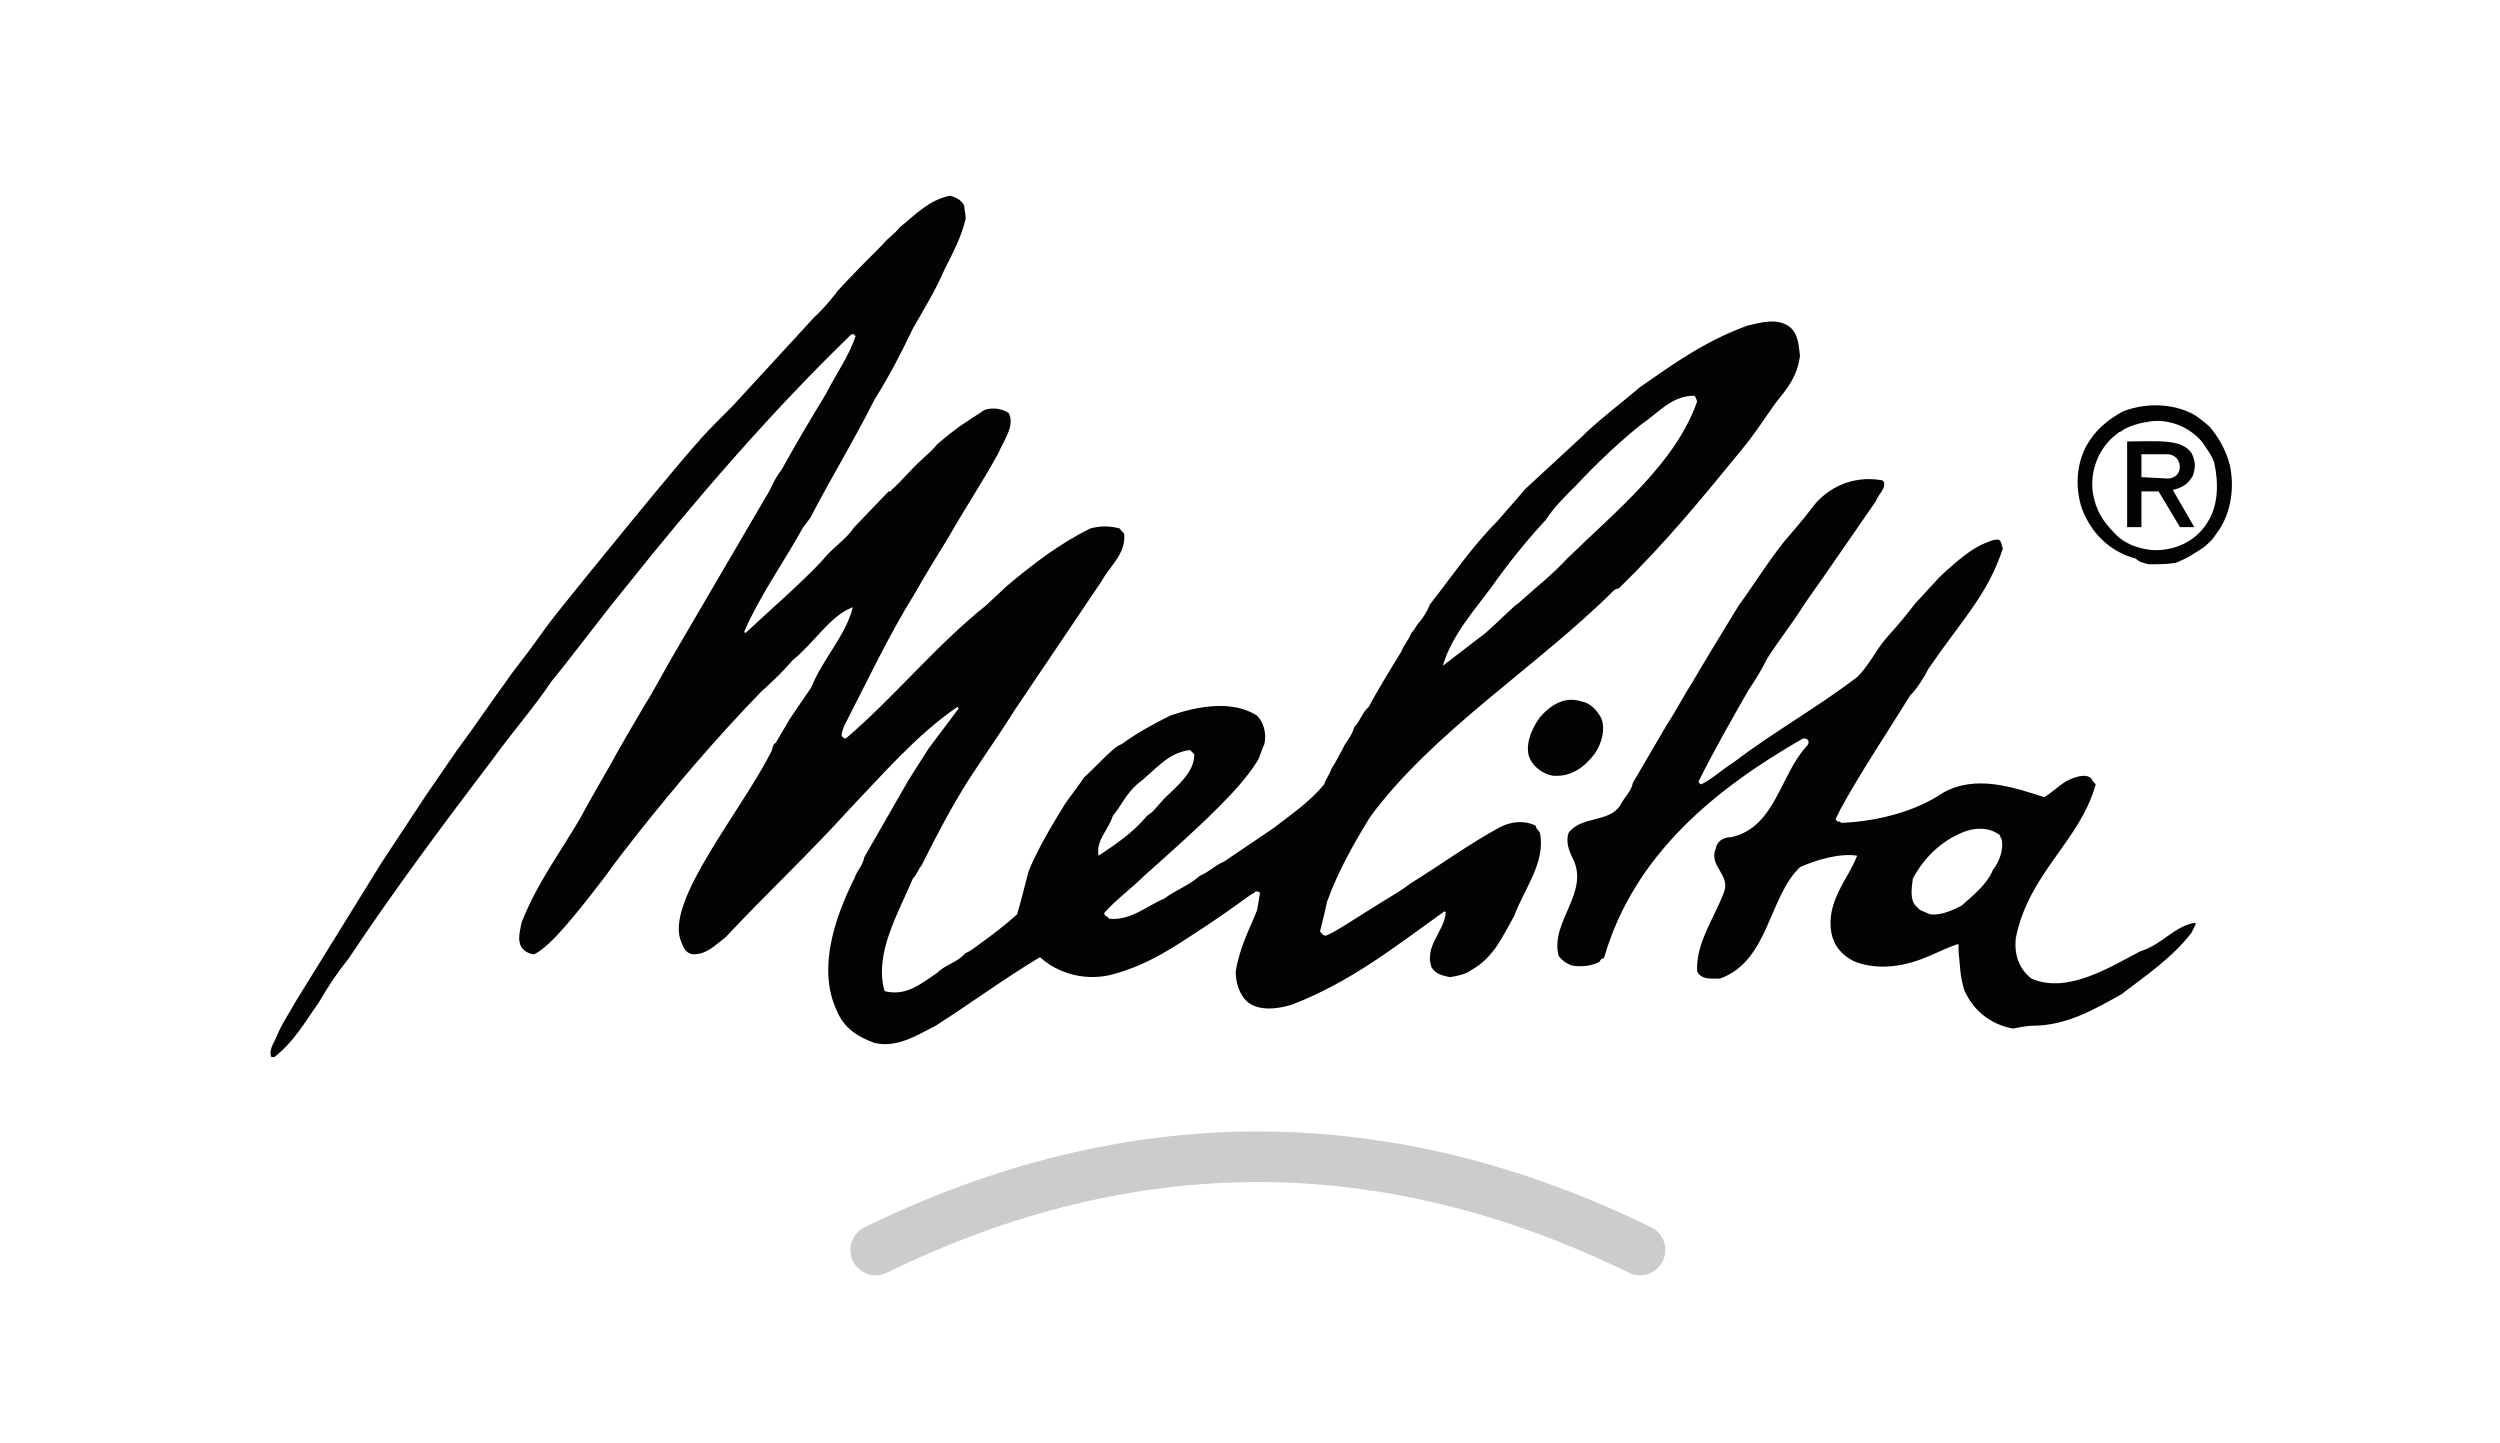 <?xml version="1.0" encoding="UTF-8"?> <!-- Generator: Adobe Illustrator 23.0.2, SVG Export Plug-In . SVG Version: 6.00 Build 0) --> <svg xmlns="http://www.w3.org/2000/svg" xmlns:xlink="http://www.w3.org/1999/xlink" version="1.1" id="Ebene_1" x="0px" y="0px" width="175px" height="101px" viewBox="0 0 175 101" style="enable-background:new 0 0 175 101;" xml:space="preserve"> <style type="text/css"> .st0{fill-rule:evenodd;clip-rule:evenodd;fill:#030304;} .st1{fill:none;stroke:#CCCCCE;stroke-width:3.545;stroke-linecap:round;stroke-linejoin:round;stroke-miterlimit:2.613;} </style> <g> <path id="Schriftzug" class="st0" d="M150.4,39.5c0.6,0,1.3,0,1.9-0.1c0.5-0.2,0.9-0.4,1.2-0.6c0.3-0.2,0.7-0.4,1-0.7 c0.4-0.3,0.6-0.7,0.9-1.1c0.8-1.3,1-2.9,0.7-4.4c-0.3-1.2-0.9-2.1-1.4-2.7c-0.2-0.2-0.7-0.6-1-0.8c-1.3-0.8-3.3-1-5.1-0.3 c-0.9,0.5-1.7,1.1-2.3,2c-0.9,1.3-1.1,3.1-0.6,4.7c0.6,1.7,1.9,3.1,3.8,3.6C149.8,39.4,150.1,39.4,150.4,39.5z M150.6,38.5 c1.6,0.1,3.1-0.6,3.9-1.9c0.8-1.2,0.8-2.8,0.5-4.2c-0.2-0.6-0.5-0.9-0.8-1.4c-0.8-1-2.2-1.7-3.7-1.5c-0.7,0.1-1.4,0.3-1.9,0.6 l-0.1,0.1c-0.2,0-0.3,0.2-0.6,0.4c-1.1,1-1.6,2.5-1.4,3.9c0.2,1.2,0.7,2,1.5,2.8C148.6,38,149.6,38.4,150.6,38.5z M152.6,36.9h1 l-1.5-2.6c0.8-0.2,1.1-0.5,1.4-1c0.2-0.6,0.2-1-0.1-1.6c-0.7-1-2.4-0.8-4.5-0.8v6h1v-2.5h1.2L152.6,36.9 C152.5,36.9,152.5,36.9,152.6,36.9z M149.9,33.4l1.9,0.1c1.1-0.1,1-1.6,0-1.7h-1.9V33.4L149.9,33.4 M19.2,74 c1.4-1.1,2.1-2.4,3.1-3.8c0.7-1.2,1.3-2.1,2.1-3.1c3.2-4.8,6.7-9.5,10.2-14.1c1.3-1.8,2.8-3.5,4-5.3c1.8-2.2,3.4-4.4,5.2-6.6 c4.7-5.9,10.2-12.3,15.8-17.7c0.1,0,0.1,0,0.2,0c0,0.1,0,0.1,0.1,0.1c-0.5,1.5-1.4,2.7-2.1,4.1c-1.1,1.8-2.1,3.5-3.1,5.3 c-0.5,0.6-0.7,1.3-1.1,1.9l-6.2,10.6c-1,1.7-1.6,2.9-2.3,4c-1.1,1.9-1.6,2.7-2.3,4c-0.8,1.4-1.5,2.6-2.2,3.9 c-1.4,2.4-3,4.5-4.1,7.3c-0.1,0.6-0.3,1.2,0,1.7c0.2,0.3,0.6,0.5,0.9,0.5c1.2-0.6,3-2.9,5-5.5c0.7-1,1.5-2,2.2-2.9 c2.7-3.4,5.5-6.7,8.7-10c0.9-0.8,1.6-1.5,2.2-2.2c1.5-1.2,2.6-3.1,4.2-3.7c-0.5,2-2.1,3.6-2.9,5.6l-1.5,2.2l-1,1.7 c-0.2,0.1-0.2,0.3-0.3,0.6c-2.2,4.3-7.2,10.2-6.4,13.1c0.2,0.5,0.3,1,0.9,1.1c1,0,1.5-0.6,2.3-1.2c2.8-3,5.9-5.9,8.7-9 c2.3-2.4,4.7-5.2,7.5-7.1c0,0,0.1,0,0.1,0.1L65,52.4l-1.4,2.2L60.5,60c-0.1,0.6-0.5,0.9-0.7,1.5c-1.4,2.8-2.6,6.4-1.2,9.3 c0.5,1.2,1.5,1.8,2.6,2.2c1.6,0.4,3.1-0.6,4.3-1.2c2.5-1.6,4.8-3.3,7.3-4.8c1.3,1.2,3.3,1.7,5.1,1.2c2.6-0.7,4.4-2,6.4-3.3 c1.2-0.8,2.2-1.5,3.3-2.3c0.2-0.1,0.2-0.1,0.3-0.2c0.1,0,0.2,0,0.3,0.1L88,63.7c-0.5,1.3-1.2,2.5-1.5,4.3c0,0.7,0.2,1.4,0.6,1.9 c0.7,0.9,2.2,0.8,3.4,0.4c4.1-1.6,7.1-4,10.6-6.5c0,0,0.1,0,0.1,0.1c-0.1,1.3-1.5,2.3-1,3.8c0.3,0.5,0.8,0.6,1.3,0.7 c0.6-0.1,1.1-0.2,1.5-0.5c1.6-0.9,2.2-2.4,3-3.8c0.7-1.9,2.2-3.7,1.8-5.8c-0.1-0.2-0.3-0.3-0.3-0.5c-0.8-0.4-1.7-0.3-2.5,0.1 c-2.2,1.2-4.1,2.6-6.2,3.9c-0.8,0.6-1.2,0.8-2,1.3c-1.8,1.1-3.4,2.2-4,2.4c-0.2,0-0.3-0.2-0.4-0.3c0.2-0.8,0.4-1.6,0.5-2.1 c0.8-2.2,1.9-4.1,3-5.9c4.4-6,11.8-10.6,17.1-15.9c0.2-0.1,0.2-0.1,0.3-0.1c3.3-3.2,5.9-6.4,8.6-9.7c1-1.2,1.6-2.2,2.4-3.3 c0.8-1,1.5-1.8,1.7-3.3c-0.1-0.7-0.1-1.5-0.7-2c-0.9-0.7-2.1-0.3-3-0.1c-3,1.1-5.2,2.7-7.5,4.3c-1.4,1.2-2.9,2.3-4.1,3.5l-3.9,3.6 c-0.7,0.8-1.3,1.5-2,2.3c-1.8,1.8-3.2,3.9-4.7,5.8c-0.2,0.5-0.4,0.8-0.7,1.2c-0.3,0.3-0.3,0.5-0.6,0.8c-0.2,0.5-0.5,0.8-0.7,1.3 c-0.8,1.3-1.6,2.6-2.3,3.9c-0.4,0.3-0.6,1-1,1.4c-0.2,0.7-0.6,1-0.8,1.5c-0.3,0.5-0.5,1-0.8,1.4c-0.1,0.4-0.4,0.7-0.5,1.1 c-1.1,1.3-2.3,2.1-3.6,3.1l-3.4,2.3c-0.7,0.3-1,0.7-1.7,1c-0.8,0.7-1.7,1-2.5,1.6c-1.2,0.5-2.4,1.6-3.9,1.4c0-0.1-0.1-0.1-0.2-0.2 c-0.1,0-0.1-0.2-0.1-0.2c0.9-1,1.9-1.7,2.8-2.6c1.8-1.6,3.6-3.2,5.2-4.8c1.1-1.1,2-2.1,2.7-3.2c0.2-0.3,0.3-0.8,0.5-1.2 c0.2-0.8-0.1-1.6-0.5-2c-1.7-1.1-4.1-0.7-6.1,0c-1.2,0.6-2.3,1.2-3.4,2c-0.5,0.1-2,1.8-2.6,2.3c-0.4,0.6-0.8,1.1-1.3,1.8 c-0.3,0.5-1.9,3-2.6,4.8c-0.3,1.1-0.5,2-0.8,3c-1.1,1-2.1,1.7-3.2,2.5c-0.2,0.1-0.3,0.2-0.4,0.2c-0.6,0.7-1.4,0.8-2,1.4 c-1.3,0.9-2.2,1.6-3.6,1.3c-0.1,0-0.1-0.1-0.1-0.1c-0.7-2.6,1-5.4,2-7.8c0.3-0.3,0.4-0.7,0.6-0.9c1.1-2.2,2.1-4.1,3.3-6 c1.5-2.3,2.1-3.1,3.3-5l6-8.9c0.6-1.1,1.7-1.9,1.6-3.3c-0.1-0.2-0.3-0.3-0.3-0.4c-0.7-0.2-1.4-0.2-2.1,0c-2.2,1.1-4,2.5-5.8,4 L69,42.4c-3.4,2.7-6.5,6.5-9.8,9.3c0,0-0.1,0-0.2-0.1c-0.2-0.1,0-0.5,0.1-0.8c1.6-3.1,3.1-6.3,4.9-9.2c0.8-1.4,1.6-2.7,2.4-4 c1.2-2.1,2.4-3.9,3.5-5.9c0.3-0.8,1.2-1.9,0.7-2.8c-0.5-0.3-1.1-0.4-1.7-0.2c-0.4,0.3-0.8,0.5-1.2,0.8c-0.8,0.5-1.5,1.1-2.1,1.6 c-0.3,0.4-0.8,0.8-1.1,1.1c-0.7,0.6-1.3,1.4-2.1,2.1c0,0.1-0.1,0.1-0.2,0.1l-2.4,2.5c-0.6,0.9-1.5,1.4-2.3,2.4 c-1.5,1.6-3.6,3.4-5.3,5c0,0-0.1,0-0.1-0.1c1.1-2.5,2.6-4.6,3.9-6.9c0.3-0.6,0.6-0.8,0.8-1.2c1.4-2.7,3-5.3,4.4-8.1 c1-1.6,1.9-3.3,2.7-5c0.8-1.4,1.6-2.7,2.2-4.1c0.6-1.2,1.2-2.3,1.5-3.6c0-0.3-0.1-0.6-0.1-0.9c-0.2-0.4-0.6-0.6-1-0.7 C65,14,64,15.1,63,15.9c-0.4,0.5-0.9,0.8-1.2,1.2c-1,1-2.2,2.2-3.2,3.3c0.1-0.1-0.9,1.2-1.6,1.8l-1.1,1.2l-4.6,5 c-0.8,0.8-2.2,2.2-2.4,2.5C48,31.8,40.5,41,39,42.9c-0.8,1-1.4,1.9-2,2.7s-1.1,1.4-1.5,2c-1.1,1.5-2.3,3.3-3.5,4.9l-2.2,3.2 l-3.1,4.7l-6,9.7c-0.5,0.9-1,1.6-1.4,2.6c-0.2,0.4-0.5,0.9-0.3,1.3C19.1,74,19.1,74,19.2,74L19.2,74z M76.9,59.9 c1.2-0.8,2.4-1.6,3.4-2.8c0.5-0.3,0.8-0.8,1.2-1.2c0.9-0.9,2.1-1.8,2.1-3.1c-0.1-0.1-0.2-0.2-0.3-0.3c-1.6,0.2-2.4,1.4-3.7,2.4 c-0.8,0.7-1.1,1.5-1.7,2.2C77.6,58.1,76.7,58.8,76.9,59.9L76.9,59.9z M101,46.6l3-2.3c0.8-0.7,2.2-2.1,2.2-2c1.1-1,2.5-2.1,3.5-3.2 c3.5-3.4,7.6-6.7,9.1-11c-0.1-0.3-0.1-0.3-0.2-0.4c-1.6,0-2.5,1.2-3.7,2c-1.5,1.2-3.1,2.7-4.5,4.2c-0.9,0.9-1.7,1.7-2.2,2.5 c-1.3,1.4-2.6,3-3.8,4.7C103.3,42.6,101.6,44.5,101,46.6C100.9,46.6,100.9,46.6,101,46.6 M142.3,71.8c2.4,0,4.4-1.2,6.2-2.2 c1.7-1.3,3.6-2.6,4.9-4.3l0.3-0.6c0,0,0-0.1-0.1-0.1c-1.5,0.3-2.2,1.5-3.8,2c-2.1,1.1-5.1,3-7.6,1.9c-0.9-0.7-1.2-1.7-1.1-2.8 c0.9-4.6,4.5-6.8,5.6-10.8c-0.1-0.1-0.3-0.3-0.3-0.4c-0.4-0.4-1.2-0.1-1.8,0.2c-0.6,0.4-1,0.8-1.5,1.1c-2.2-0.7-4.8-1.6-7.1-0.3 c-1.9,1.3-4.6,2-7.1,2.1c-0.1-0.1-0.2-0.1-0.3-0.1c0-0.1-0.1-0.1-0.1-0.1c0-0.2,0.2-0.4,0.3-0.7c1.6-2.9,3.3-5.4,4.9-8 c0.5-0.5,1-1.3,1.3-1.9c2.4-3.5,4.1-5.1,5.2-8.4c-0.2-0.5,0-0.9-1.2-0.4c-1,0.4-1.9,1.2-2.7,1.9s-1.5,1.6-2.2,2.3 c-0.7,0.9-1.1,1.4-2,2.4c-0.8,0.9-1.2,1.9-2.1,2.8c-2.9,2.2-5.8,3.8-8.7,6c-0.8,0.5-1.4,1.1-2.2,1.5c-0.1,0-0.2-0.1-0.2-0.2 c1.1-2.2,2.3-4.3,3.5-6.4c0.6-0.9,0.9-1.4,1.3-2.2c0.9-1.4,1.8-2.5,2.6-3.8c1.7-2.4,3.4-4.9,5-7.2c0.2-0.5,0.6-0.8,0.6-1.2 c0-0.2-0.1-0.3-0.3-0.3c-1.9-0.3-3.7,0.5-4.8,2c-0.6,0.8-1.3,1.6-1.9,2.3c-1.2,1.5-2.1,3-3.2,4.5c-1.1,1.8-2.2,3.6-3.2,5.3 c-0.7,1.1-1.2,2.1-1.8,3l-2.4,4.1c-0.1,0.6-0.6,1-0.9,1.6c-0.8,1.2-2.7,0.7-3.6,1.9c-0.2,0.6,0,1.2,0.3,1.8c1.2,2.4-1.6,4.4-1,6.8 c0.2,0.3,0.6,0.6,1,0.7c0.7,0.1,1.4,0,1.9-0.3c0-0.2,0.3-0.2,0.3-0.3c2.1-7.2,7.8-11.8,13.9-15.3c0.1,0,0.2,0,0.2,0 c0.3,0.1,0.2,0.4,0.1,0.5c-1.9,2-2.2,5.7-5.3,6.4c-0.6,0-1,0.3-1.1,0.8c-0.5,1.2,1,1.8,0.6,3c-0.7,1.9-2,3.6-1.9,5.6 c0.3,0.6,1,0.5,1.6,0.5c3.4-1.2,3.4-5.7,5.6-7.8c1.1-0.5,2.8-1,4-0.8c-0.6,1.6-2.2,3.2-1.8,5.4c0.2,1,0.8,1.6,1.6,2 c1.8,0.7,3.7,0.3,5.3-0.4c0.7-0.3,1.3-0.6,1.9-0.8c0.1,0,0.1,0,0.1,0.1s0,0.3,0,0.4c0.1,0.9,0.1,1.8,0.4,2.7 c0.6,1.4,1.8,2.4,3.4,2.7C141.9,71.8,142.2,71.8,142.3,71.8z M135.1,64c0.8,0.1,1.6-0.3,2.2-0.6c0.8-0.7,1.8-1.5,2.2-2.5 c0.4-0.5,0.8-1.4,0.6-2.2c-0.1-0.1-0.1-0.3-0.2-0.3c-0.7-0.5-1.7-0.5-2.6-0.1c-1.4,0.6-2.6,1.7-3.4,3.2c-0.1,0.7-0.2,1.5,0.2,1.9 c0.1,0.1,0.2,0.2,0.3,0.3L135.1,64z M108.7,54.3c1.3,0.1,2.2-0.6,2.9-1.5c0.5-0.7,0.8-1.7,0.5-2.5c-0.3-0.6-0.8-1.1-1.4-1.2 c-1.2-0.4-2.2,0.3-2.9,1.1c-0.6,0.8-1.2,2.2-0.6,3.1C107.5,53.8,108.1,54.2,108.7,54.3"></path> <path id="Bogen" class="st1" d="M61.3,87.5c17.8-8.7,35.7-8.7,53.5,0"></path> </g> </svg> 